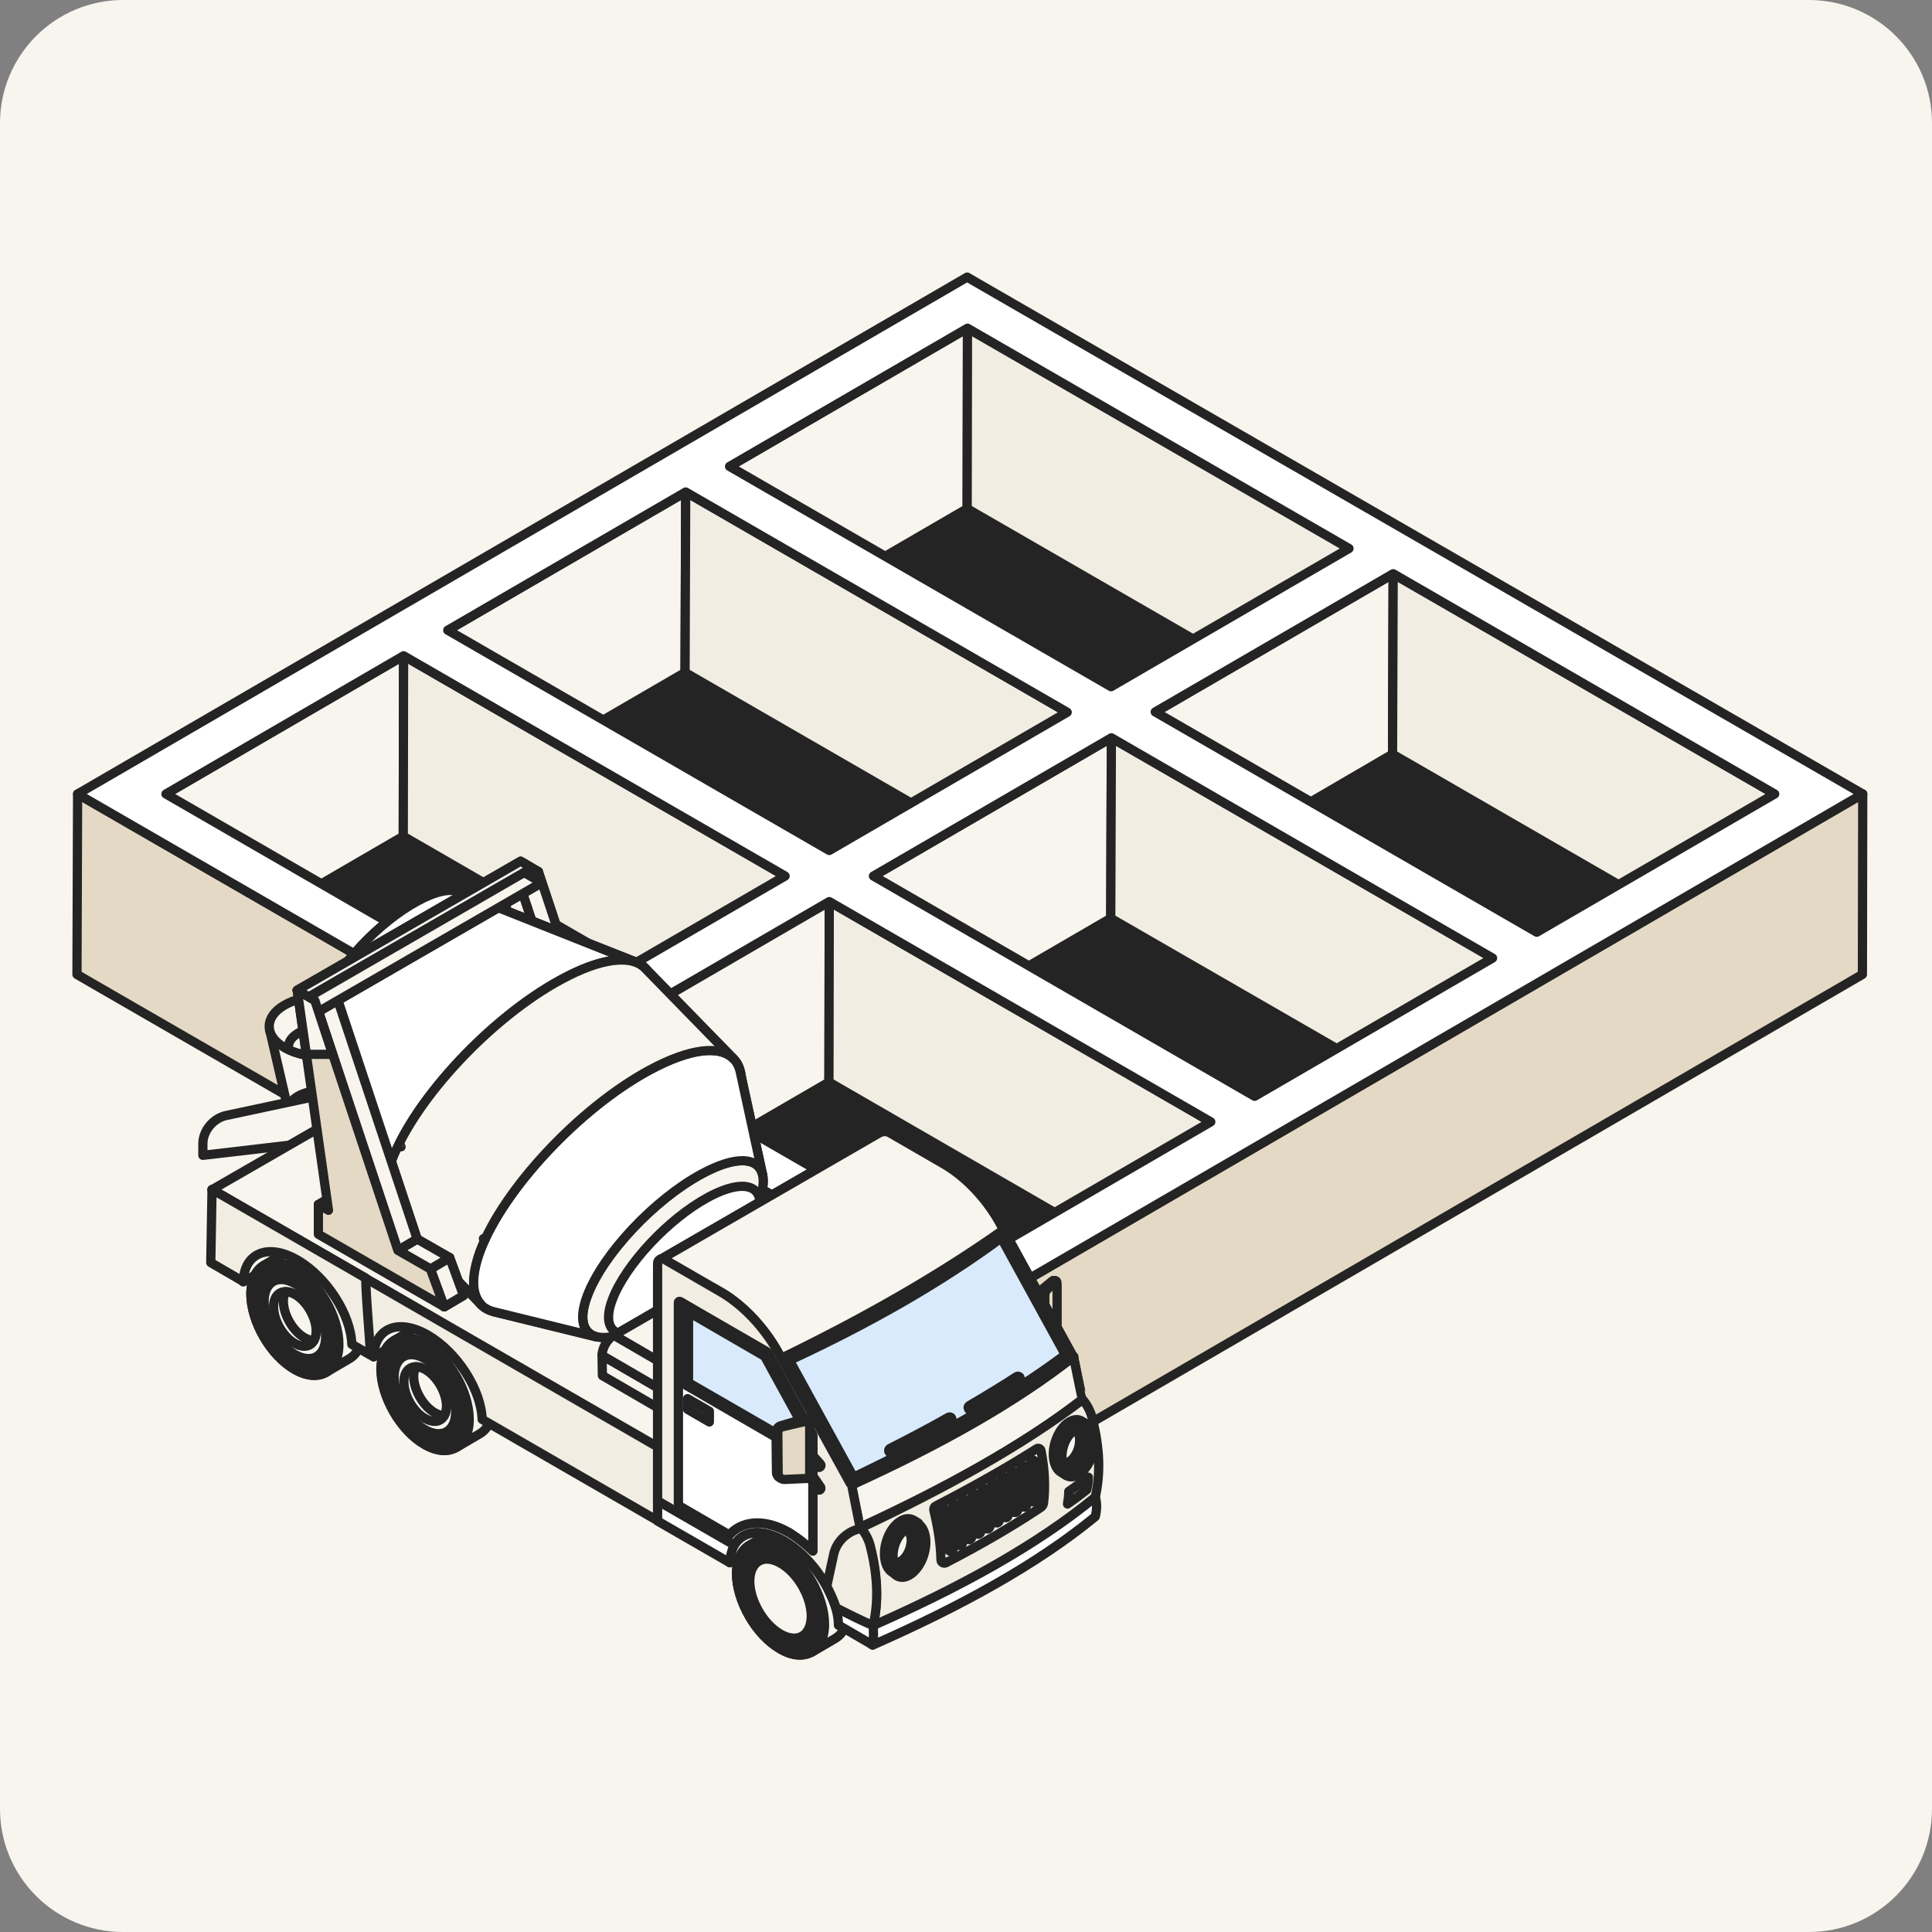 <svg width="251" height="251" viewBox="0 0 251 251" fill="none" xmlns="http://www.w3.org/2000/svg">
<rect x="0" y="0" width="251" height="251" fill="#808080" stroke="none"/>
<g clip-path="url(#clip0_6881_70338)">
<path d="M0 16C0 7.163 7.163 0 16 0H235C243.837 0 251 7.163 251 16V235C251 243.837 243.837 251 235 251H16C7.163 251 0 243.837 0 235V16Z" fill="#F8F5EF"/>
<path d="M18.036 113.034L126.431 175.349L237.327 113.034L122.783 51.908L18.036 113.034Z" fill="#242424" stroke="#242424" stroke-width="1.2" stroke-linejoin="round"/>
<path d="M125.693 42.637L125.652 66.087L94.74 84.043L94.781 60.593L125.693 42.637Z" fill="#F8F5EF" stroke="#242424" stroke-width="1.2" stroke-linejoin="round"/>
<path d="M175.257 71.211L175.175 94.661L125.651 66.087L125.692 42.637L175.257 71.211Z" fill="#F2EDE2" stroke="#242424" stroke-width="1.2" stroke-linejoin="round"/>
<path d="M89.083 63.92L89.001 87.37L58.09 105.327L58.172 81.876L89.083 63.92Z" fill="#F8F5EF" stroke="#242424" stroke-width="1.2" stroke-linejoin="round"/>
<path d="M180.997 74.573L180.915 97.982L150.045 115.98L150.086 92.53L180.997 74.573Z" fill="#F8F5EF" stroke="#242424" stroke-width="1.2" stroke-linejoin="round"/>
<path d="M138.607 92.536L138.566 115.986L89.001 87.37L89.083 63.92L138.607 92.536Z" fill="#F2EDE2" stroke="#242424" stroke-width="1.2" stroke-linejoin="round"/>
<path d="M230.562 103.148L230.48 126.598L180.915 97.982L180.997 74.573L230.562 103.148Z" fill="#F2EDE2" stroke="#242424" stroke-width="1.2" stroke-linejoin="round"/>
<path d="M52.431 85.196L52.39 108.646L21.479 126.603L21.561 103.153L52.431 85.196Z" fill="#F8F5EF" stroke="#242424" stroke-width="1.2" stroke-linejoin="round"/>
<path d="M144.387 95.856L144.305 119.306L113.394 137.262L113.476 113.812L144.387 95.856Z" fill="#F8F5EF" stroke="#242424" stroke-width="1.2" stroke-linejoin="round"/>
<path d="M101.997 113.812L101.915 137.262L52.391 108.646L52.432 85.196L101.997 113.812Z" fill="#F2EDE2" stroke="#242424" stroke-width="1.2" stroke-linejoin="round"/>
<path d="M193.911 124.43L193.87 147.88L144.305 119.306L144.387 95.856L193.911 124.43Z" fill="#F2EDE2" stroke="#242424" stroke-width="1.2" stroke-linejoin="round"/>
<path d="M107.736 117.134L107.695 140.584L76.783 158.54L76.865 135.09L107.736 117.134Z" fill="#F8F5EF" stroke="#242424" stroke-width="1.2" stroke-linejoin="round"/>
<path d="M157.301 145.749L157.219 169.2L107.695 140.584L107.736 117.134L157.301 145.749Z" fill="#F2EDE2" stroke="#242424" stroke-width="1.2" stroke-linejoin="round"/>
<path fill-rule="evenodd" clip-rule="evenodd" d="M12.132 104.338L12.132 104.336L10.082 103.147L10 126.598L12.05 127.786L12.05 127.788L124.298 192.603L124.38 169.153L12.132 104.338Z" fill="#E4D9C4"/>
<path d="M12.132 104.336L12.732 104.339C12.733 104.124 12.619 103.925 12.433 103.817L12.132 104.336ZM12.132 104.338L11.532 104.336C11.531 104.551 11.646 104.75 11.832 104.857L12.132 104.338ZM10.082 103.147L10.383 102.628C10.198 102.521 9.969 102.52 9.783 102.627C9.598 102.734 9.483 102.931 9.482 103.145L10.082 103.147ZM10 126.598L9.4 126.595C9.399 126.81 9.513 127.009 9.699 127.117L10 126.598ZM12.05 127.786L12.65 127.788C12.65 127.574 12.537 127.375 12.351 127.267L12.05 127.786ZM12.05 127.788L11.45 127.786C11.449 128.001 11.563 128.2 11.75 128.307L12.05 127.788ZM124.298 192.603L123.998 193.123C124.184 193.23 124.412 193.23 124.598 193.123C124.783 193.017 124.898 192.819 124.898 192.605L124.298 192.603ZM124.38 169.153L124.98 169.155C124.981 168.94 124.867 168.741 124.68 168.634L124.38 169.153ZM11.532 104.334L11.532 104.336L12.732 104.34L12.732 104.339L11.532 104.334ZM9.781 103.666L11.831 104.855L12.433 103.817L10.383 102.628L9.781 103.666ZM10.6 126.6L10.682 103.15L9.482 103.145L9.4 126.595L10.6 126.6ZM12.351 127.267L10.301 126.079L9.699 127.117L11.749 128.305L12.351 127.267ZM12.65 127.79L12.65 127.788L11.45 127.784L11.45 127.786L12.65 127.79ZM124.598 192.084L12.35 127.268L11.75 128.307L123.998 193.123L124.598 192.084ZM123.78 169.151L123.698 192.601L124.898 192.605L124.98 169.155L123.78 169.151ZM11.832 104.857L124.08 169.673L124.68 168.634L12.432 103.818L11.832 104.857Z" fill="#242424"/>
<path d="M242 103.147L241.959 126.598L126.349 193.791L126.431 170.341L242 103.147Z" fill="#E4D9C4" stroke="#242424" stroke-width="1.2" stroke-linejoin="round"/>
<path d="M239.95 101.964L242 103.152L126.43 170.346L124.381 169.157L12.132 104.341L10.082 103.152L125.651 36L127.701 37.189L239.95 101.964ZM199.65 121.109L230.562 103.152L180.997 74.537L150.085 92.493L199.65 121.109ZM144.346 89.214L175.257 71.257L125.692 42.642L94.781 60.598L144.346 89.214ZM126.389 163.704L157.301 145.748L107.736 117.132L76.825 135.089L126.389 163.704ZM162.999 142.427L193.911 124.471L144.387 95.855L113.476 113.812L162.999 142.427ZM107.736 110.491L138.647 92.534L89.082 63.919L58.171 81.875L107.736 110.491ZM71.085 131.768L101.996 113.812L52.431 85.196L21.561 103.152L71.085 131.768Z" fill="white" stroke="#242424" stroke-width="1.2" stroke-linejoin="round"/>
<path d="M126.431 170.35L126.349 193.8L124.299 192.611L124.381 169.161L126.431 170.35Z" fill="#F8F5EF" stroke="#242424" stroke-width="1.2" stroke-linejoin="round"/>
<path d="M35.049 133.855L37.509 144.474H45.995L48.496 133.855H35.049Z" fill="#F8F5EF" stroke="#242424" stroke-width="1.2" stroke-linejoin="round"/>
<path d="M41.772 146.605C44.15 146.605 46.077 145.504 46.077 144.145C46.077 142.787 44.15 141.686 41.772 141.686C39.395 141.686 37.468 142.787 37.468 144.145C37.468 145.504 39.395 146.605 41.772 146.605Z" fill="#F8F5EF" stroke="#242424" stroke-width="1.2" stroke-linejoin="round"/>
<path d="M36.976 136.11C37.181 136.233 37.345 136.315 37.55 136.397C40.01 137.545 43.536 137.545 45.995 136.397C46.2 136.315 46.405 136.192 46.569 136.11C49.234 134.593 49.234 132.092 46.569 130.575C43.904 129.058 39.6 129.058 36.976 130.575C34.311 132.092 34.311 134.593 36.976 136.11Z" fill="#F8F5EF" stroke="#242424" stroke-width="1.2" stroke-linejoin="round"/>
<path d="M37.55 136.395C40.01 137.543 43.535 137.543 45.995 136.395C46.241 135.616 45.831 134.796 44.806 134.222C43.126 133.238 40.42 133.238 38.739 134.222C37.714 134.837 37.304 135.616 37.55 136.395Z" fill="#F8F5EF" stroke="#242424" stroke-width="1.2" stroke-linejoin="round"/>
<path d="M26.357 150.097L43.535 148.088V141.897L29.35 144.931C27.669 145.3 26.357 146.94 26.357 148.58V150.097Z" fill="#F8F5EF" stroke="#242424" stroke-width="1.2" stroke-linejoin="round"/>
<path d="M27.547 154.559L51.161 169.441L92.403 192.03L114.665 179.157L49.808 141.728L27.547 154.559Z" fill="#F8F5EF" stroke="#242424" stroke-width="1.2" stroke-linejoin="round"/>
<path d="M69.2 141.899L71.7 140.464L70.43 139.686L67.888 141.161L69.2 141.899Z" fill="#F8F5EF" stroke="#242424" stroke-width="1.2" stroke-linejoin="round"/>
<path d="M69.2 141.899L71.7 140.464L70.43 139.686L67.888 141.161L69.2 141.899Z" fill="#F8F5EF" stroke="#242424" stroke-width="1.2" stroke-linejoin="round"/>
<path d="M84.245 154.485L86.746 153.009L84.942 148.09L82.441 149.566L84.245 154.485Z" fill="#F8F5EF" stroke="#242424" stroke-width="1.2" stroke-linejoin="round"/>
<path d="M84.245 154.485L86.746 153.009L84.942 148.09L82.441 149.566L84.245 154.485Z" fill="#F8F5EF" stroke="#242424" stroke-width="1.2" stroke-linejoin="round"/>
<path d="M82.441 149.561L84.942 148.085L80.719 145.666L78.219 147.101L82.441 149.561Z" fill="#F8F5EF" stroke="#242424" stroke-width="1.2" stroke-linejoin="round"/>
<path d="M82.441 149.561L84.942 148.085L80.719 145.666L78.219 147.101L82.441 149.561Z" fill="#F8F5EF" stroke="#242424" stroke-width="1.2" stroke-linejoin="round"/>
<path d="M78.219 147.1L80.719 145.665L69.937 113.236L67.436 114.671L78.219 147.1Z" fill="#F8F5EF" stroke="#242424" stroke-width="1.2" stroke-linejoin="round"/>
<path d="M78.219 147.1L80.719 145.665L69.937 113.236L67.436 114.671L78.219 147.1Z" fill="#F8F5EF" stroke="#242424" stroke-width="1.2" stroke-linejoin="round"/>
<path d="M65.141 113.357L69.199 141.891L67.887 141.153V145.007L84.245 154.477L82.441 149.557L78.219 147.098L67.436 114.669L65.141 113.357Z" fill="#F8F5EF" stroke="#242424" stroke-width="1.2" stroke-linejoin="round"/>
<path d="M60.261 120.171C61.942 115.743 59.196 114.39 54.194 117.096C49.193 119.802 43.781 125.582 42.1 130.01C40.419 134.437 43.166 135.79 48.167 133.085C53.169 130.338 58.581 124.557 60.261 120.171Z" fill="#F8F5EF" stroke="#242424" stroke-width="1.2" stroke-linejoin="round"/>
<path d="M59.565 115.857C60.794 116.349 61.122 117.825 60.261 120.121L83.957 132.789C85.556 128.607 84.941 125.902 82.686 125C74.979 121.966 67.272 118.932 59.565 115.857Z" fill="#F8F5EF" stroke="#242424" stroke-width="1.2" stroke-linejoin="round"/>
<path d="M50.341 156.568C51.448 159.561 55.711 159.684 61.984 156.281C71.085 151.362 80.924 140.825 83.958 132.831L60.262 120.163C58.581 124.591 53.169 130.33 48.168 133.077C44.724 134.922 42.387 134.881 41.773 133.241C44.601 140.989 47.471 148.779 50.341 156.568Z" fill="#F8F5EF" stroke="#242424" stroke-width="1.2" stroke-linejoin="round"/>
<path d="M83.835 125.785C85.065 127.056 85.188 129.434 83.958 132.796L95.437 144.562C96.708 141.2 96.585 138.822 95.314 137.551C91.87 134.025 87.279 129.311 83.835 125.785Z" fill="#F8F5EF" stroke="#242424" stroke-width="1.2" stroke-linejoin="round"/>
<path d="M62.516 169.487C64.238 171.25 68.133 170.881 73.421 168.011C82.522 163.091 92.362 152.555 95.395 144.561L83.916 132.795C80.883 140.789 71.043 151.325 61.942 156.245C56.654 159.115 52.759 159.484 51.037 157.721C54.481 161.247 59.072 165.961 62.516 169.487Z" fill="#F8F5EF" stroke="#242424" stroke-width="1.2" stroke-linejoin="round"/>
<path d="M96.174 139.276C96.461 140.588 96.215 142.392 95.395 144.565L98.552 156.249C99.126 154.773 99.249 153.584 99.085 152.682C98.101 148.214 97.158 143.745 96.174 139.276Z" fill="#F8F5EF" stroke="#242424" stroke-width="1.2" stroke-linejoin="round"/>
<path d="M77.562 173.668C78.956 173.996 81.088 173.504 83.753 172.069C89.902 168.749 96.544 161.656 98.552 156.286L95.396 144.602C92.362 152.596 82.523 163.132 73.421 168.052C69.445 170.183 66.288 170.962 64.197 170.429C68.666 171.495 73.094 172.602 77.562 173.668Z" fill="#F8F5EF" stroke="#242424" stroke-width="1.2" stroke-linejoin="round"/>
<path d="M82.687 125.049C74.98 121.975 67.272 118.941 59.565 115.866C58.458 115.415 56.572 115.784 54.194 117.096C49.193 119.802 43.781 125.582 42.1 130.01C41.567 131.404 41.485 132.47 41.772 133.249C44.642 141.038 47.471 148.827 50.34 156.576C49.849 155.223 50.013 153.255 50.956 150.713C53.989 142.719 63.828 132.183 72.93 127.263C77.234 124.885 80.637 124.229 82.687 125.049Z" fill="white" stroke="#242424" stroke-width="1.2" stroke-linejoin="round"/>
<path d="M98.553 156.249C100.603 150.837 97.283 149.156 91.133 152.518C84.984 155.839 78.342 162.931 76.333 168.302C74.284 173.713 77.604 175.394 83.754 172.032C89.903 168.753 96.504 161.66 98.553 156.249Z" fill="#F8F5EF" stroke="#242424" stroke-width="1.2" stroke-linejoin="round"/>
<path d="M98.225 158.705C99.947 154.196 97.159 152.761 91.993 155.549C86.828 158.336 81.293 164.281 79.572 168.791C77.85 173.3 80.637 174.735 85.803 171.947C90.969 169.16 96.503 163.215 98.225 158.705Z" fill="white" stroke="#242424" stroke-width="1.2" stroke-linejoin="round"/>
<path d="M99.085 152.676C98.101 148.207 97.159 143.739 96.175 139.27C95.396 135.744 91.009 135.416 84.368 139.024C75.266 143.944 65.427 154.48 62.393 162.474C60.672 166.984 61.491 169.772 64.197 170.428C68.625 171.534 73.094 172.6 77.521 173.707C75.717 173.256 75.143 171.411 76.291 168.337C78.341 162.925 84.983 155.874 91.091 152.553C95.601 150.093 98.552 150.298 99.085 152.676Z" fill="white" stroke="#242424" stroke-width="1.2" stroke-linejoin="round"/>
<path d="M95.273 137.554L83.794 125.788C82.072 124.025 78.177 124.394 72.889 127.264C63.787 132.184 53.948 142.72 50.914 150.714C49.644 154.076 49.767 156.454 51.037 157.725L62.517 169.491C61.287 168.22 61.164 165.842 62.394 162.48C65.427 154.486 75.266 143.95 84.368 139.03C89.697 136.16 93.551 135.791 95.273 137.554Z" fill="#F8F5EF" stroke="#242424" stroke-width="1.2" stroke-linejoin="round"/>
<path d="M42.675 157.229L45.176 155.754L43.905 155.016L41.363 156.492L42.675 157.229Z" fill="#F8F5EF" stroke="#242424" stroke-width="1.2" stroke-linejoin="round"/>
<path d="M42.675 157.229L45.176 155.754L43.905 155.016L41.363 156.492L42.675 157.229Z" fill="#F8F5EF" stroke="#242424" stroke-width="1.2" stroke-linejoin="round"/>
<path d="M57.721 169.782L60.222 168.306L58.418 163.387L55.917 164.863L57.721 169.782Z" fill="#F8F5EF" stroke="#242424" stroke-width="1.2" stroke-linejoin="round"/>
<path d="M57.721 169.782L60.222 168.306L58.418 163.387L55.917 164.863L57.721 169.782Z" fill="#F8F5EF" stroke="#242424" stroke-width="1.2" stroke-linejoin="round"/>
<path d="M55.917 164.864L58.418 163.389L54.195 160.97L51.694 162.446L55.917 164.864Z" fill="#F8F5EF" stroke="#242424" stroke-width="1.2" stroke-linejoin="round"/>
<path d="M55.917 164.864L58.418 163.389L54.195 160.97L51.694 162.446L55.917 164.864Z" fill="#F8F5EF" stroke="#242424" stroke-width="1.2" stroke-linejoin="round"/>
<path d="M51.694 162.437L54.195 160.962L43.413 128.533L40.912 130.009L51.694 162.437Z" fill="#F8F5EF" stroke="#242424" stroke-width="1.2" stroke-linejoin="round"/>
<path d="M51.694 162.437L54.195 160.962L43.413 128.533L40.912 130.009L51.694 162.437Z" fill="#F8F5EF" stroke="#242424" stroke-width="1.2" stroke-linejoin="round"/>
<path d="M40.912 130.019L43.413 128.543L41.117 127.231L38.616 128.666L40.912 130.019Z" fill="#F8F5EF" stroke="#242424" stroke-width="1.2" stroke-linejoin="round"/>
<path d="M40.912 130.019L43.413 128.543L41.117 127.231L38.616 128.666L40.912 130.019Z" fill="#F8F5EF" stroke="#242424" stroke-width="1.2" stroke-linejoin="round"/>
<path d="M38.616 128.661L42.675 157.236L41.363 156.498V160.352L57.721 169.781L55.917 164.861L51.694 162.442L40.912 130.014L38.616 128.661Z" fill="#E4D9C4" stroke="#242424" stroke-width="1.2" stroke-linejoin="round"/>
<path d="M40.912 130.004L69.938 113.237L67.642 111.884L38.616 128.651L40.912 130.004Z" fill="#F8F5EF" stroke="#242424" stroke-width="1.2" stroke-linejoin="round"/>
<path d="M40.912 130.004L69.938 113.237L67.642 111.884L38.616 128.651L40.912 130.004Z" fill="#F8F5EF" stroke="#242424" stroke-width="1.2" stroke-linejoin="round"/>
<path d="M41.363 131.437L70.389 114.669L68.093 113.357L39.067 130.125L41.363 131.437Z" fill="#F8F5EF" stroke="#242424" stroke-width="1.2" stroke-linejoin="round"/>
<path d="M41.363 131.437L70.389 114.669L68.093 113.357L39.067 130.125L41.363 131.437Z" fill="#F8F5EF" stroke="#242424" stroke-width="1.2" stroke-linejoin="round"/>
<path d="M88.345 169.039L96.176 173.589C95.889 173.425 95.52 173.466 95.11 173.712L87.279 169.162C87.689 168.875 88.099 168.875 88.345 169.039Z" fill="#F8F5EF" stroke="#242424" stroke-width="1.2" stroke-linejoin="round"/>
<path d="M86.09 183.261L78.26 178.711L78.219 176.087L86.049 180.638L86.09 183.261Z" fill="#F8F5EF" stroke="#242424" stroke-width="1.2" stroke-linejoin="round"/>
<path d="M87.566 178.017L79.776 173.467L87.279 169.121L95.109 173.672L87.566 178.017Z" fill="#F8F5EF" stroke="#242424" stroke-width="1.2" stroke-linejoin="round"/>
<path d="M86.049 180.64L78.219 176.09C78.219 175.106 78.916 173.958 79.736 173.466L87.566 178.016C86.746 178.508 86.049 179.697 86.049 180.64Z" fill="#F8F5EF" stroke="#242424" stroke-width="1.2" stroke-linejoin="round"/>
<path d="M95.109 173.672C95.97 173.18 96.626 173.59 96.626 174.533V177.116L86.049 183.225V180.642C86.049 179.658 86.746 178.51 87.566 178.018L95.109 173.672Z" fill="#F8F5EF" stroke="#242424" stroke-width="1.2" stroke-linejoin="round"/>
<path d="M56.818 171.493L48.537 176.29V166.696L56.818 171.493Z" fill="#F8F5EF" stroke="#242424" stroke-width="1.2" stroke-linejoin="round"/>
<path d="M58.337 172.767C56.738 171.865 55.303 171.783 54.278 172.357L51.203 174.161C50.178 174.735 49.563 176.006 49.523 177.81C49.523 181.417 52.064 185.845 55.221 187.649C56.902 188.633 58.419 188.633 59.485 187.895C59.403 187.936 59.362 187.977 59.28 188.018L62.354 186.214C63.379 185.599 63.994 184.369 64.035 182.565C64.035 178.999 61.493 174.571 58.337 172.767Z" fill="#F8F5EF" stroke="#242424" stroke-width="1.2" stroke-linejoin="round"/>
<path d="M55.22 174.571C58.377 176.375 60.919 180.803 60.919 184.41C60.919 188.018 58.336 189.494 55.179 187.69C52.022 185.886 49.48 181.459 49.48 177.851C49.522 174.202 52.104 172.767 55.22 174.571ZM55.22 185.681C57.434 186.952 59.197 185.927 59.238 183.385C59.238 180.844 57.475 177.769 55.261 176.498C53.047 175.227 51.284 176.252 51.243 178.794C51.243 181.336 53.006 184.41 55.22 185.681Z" fill="#242424" stroke="#242424" stroke-width="1.2" stroke-linejoin="round"/>
<path d="M55.22 176.538C57.434 177.809 59.197 180.883 59.197 183.425C59.197 185.967 57.393 186.992 55.179 185.721C52.965 184.45 51.202 181.375 51.202 178.833C51.243 176.292 53.047 175.267 55.22 176.538Z" fill="#F8F5EF" stroke="#242424" stroke-width="1.2" stroke-linejoin="round"/>
<path d="M57.721 183.918C57.885 183.59 58.008 183.18 58.008 182.688C58.008 180.925 56.778 178.793 55.261 177.932C54.81 177.686 54.401 177.563 54.032 177.563C53.13 177.563 52.474 178.26 52.474 179.531C52.474 181.294 53.703 183.426 55.22 184.287C56.327 184.902 57.27 184.738 57.721 183.918Z" fill="#F8F5EF" stroke="#242424" stroke-width="1.2" stroke-linejoin="round"/>
<path d="M58.336 172.767C56.737 171.865 55.302 171.783 54.277 172.357L51.202 174.161C52.227 173.546 53.662 173.628 55.261 174.571C58.418 176.375 60.959 180.802 60.959 184.41C60.959 186.214 60.303 187.485 59.279 188.059L62.353 186.255C63.378 185.64 63.993 184.41 64.034 182.606C64.034 178.999 61.492 174.571 58.336 172.767Z" fill="#F8F5EF" stroke="#242424" stroke-width="1.2" stroke-linejoin="round"/>
<path d="M57.72 183.917C57.884 183.589 58.007 183.179 58.007 182.687C58.007 180.924 56.777 178.792 55.26 177.931C54.809 177.685 54.399 177.562 54.03 177.562C53.866 177.89 53.743 178.3 53.743 178.792C53.743 180.555 54.973 182.687 56.49 183.548C56.941 183.794 57.351 183.917 57.72 183.917Z" fill="#F8F5EF" stroke="#242424" stroke-width="1.2" stroke-linejoin="round"/>
<path d="M27.547 154.557L85.434 187.969V197.562L62.64 184.402C62.517 180.548 59.401 175.67 55.589 173.456C51.776 171.242 48.66 172.513 48.537 176.244L38.124 170.217L27.547 154.557Z" fill="#F2EDE2" stroke="#242424" stroke-width="1.2" stroke-linejoin="round"/>
<path d="M39.928 161.743L31.605 166.539V156.905L39.928 161.743Z" fill="#F8F5EF" stroke="#242424" stroke-width="1.2" stroke-linejoin="round"/>
<path d="M41.404 163.009C39.805 162.107 38.37 162.025 37.346 162.599L34.271 164.403C33.246 164.977 32.631 166.248 32.59 168.052C32.59 171.66 35.132 176.087 38.288 177.891C39.969 178.875 41.486 178.875 42.552 178.137C42.47 178.178 42.429 178.219 42.347 178.26L45.422 176.456C46.447 175.841 47.062 174.611 47.103 172.807C47.103 169.241 44.561 164.813 41.404 163.009Z" fill="#F8F5EF" stroke="#242424" stroke-width="1.2" stroke-linejoin="round"/>
<path d="M38.329 164.811C41.486 166.615 44.028 171.042 44.028 174.65C44.028 178.258 41.445 179.734 38.288 177.93C35.132 176.126 32.59 171.698 32.59 168.091C32.631 164.442 35.173 162.966 38.329 164.811ZM38.288 175.921C40.502 177.192 42.265 176.167 42.306 173.625C42.306 171.083 40.543 168.009 38.329 166.738C36.116 165.467 34.353 166.492 34.312 169.034C34.312 171.575 36.116 174.65 38.288 175.921Z" fill="#242424" stroke="#242424" stroke-width="1.2" stroke-linejoin="round"/>
<path d="M38.329 166.778C40.543 168.049 42.306 171.124 42.306 173.665C42.306 176.207 40.502 177.232 38.288 175.961C36.074 174.69 34.312 171.615 34.312 169.074C34.312 166.532 36.115 165.507 38.329 166.778Z" fill="#F8F5EF" stroke="#242424" stroke-width="1.2" stroke-linejoin="round"/>
<path d="M40.79 174.16C40.953 173.832 41.077 173.422 41.077 172.93C41.077 171.167 39.847 169.036 38.33 168.175C37.879 167.929 37.469 167.806 37.1 167.806C36.198 167.806 35.542 168.503 35.542 169.773C35.542 171.536 36.772 173.668 38.289 174.529C39.396 175.144 40.339 174.98 40.79 174.16Z" fill="#F8F5EF" stroke="#242424" stroke-width="1.2" stroke-linejoin="round"/>
<path d="M41.404 163.009C39.805 162.107 38.37 162.025 37.345 162.599L34.27 164.403C35.295 163.788 36.73 163.87 38.329 164.813C41.486 166.617 44.028 171.045 44.028 174.652C44.028 176.456 43.372 177.727 42.347 178.301L45.422 176.497C46.447 175.882 47.061 174.652 47.102 172.848C47.102 169.241 44.561 164.813 41.404 163.009Z" fill="#F8F5EF" stroke="#242424" stroke-width="1.2" stroke-linejoin="round"/>
<path d="M40.789 174.16C40.953 173.832 41.076 173.422 41.076 172.93C41.076 171.167 39.846 169.036 38.329 168.175C37.878 167.929 37.468 167.806 37.099 167.806C36.935 168.134 36.812 168.544 36.812 169.036C36.812 170.798 38.042 172.93 39.559 173.791C40.01 174.037 40.42 174.16 40.789 174.16Z" fill="#F8F5EF" stroke="#242424" stroke-width="1.2" stroke-linejoin="round"/>
<path d="M48.127 176.046L45.708 174.652C45.585 170.798 42.47 165.92 38.657 163.706C34.844 161.492 31.729 162.763 31.605 166.493L27.383 164.034L27.547 154.522L47.512 166.043C47.594 169.404 47.963 172.684 48.127 176.046Z" fill="#F2EDE2" stroke="#242424" stroke-width="1.2" stroke-linejoin="round"/>
<path d="M135.08 168.369V174.846C135.08 175.133 135.613 175.092 135.818 175.092L136.556 173.493C136.802 173.206 137.007 172.55 137.007 172.099V166.852C137.007 166.647 137.212 166.442 137.13 166.401C137.007 166.36 136.843 166.319 136.761 166.401L135.326 167.59C135.244 167.713 135.08 168.082 135.08 168.369Z" fill="#F8F5EF" stroke="#242424" stroke-width="1.2" stroke-linejoin="round"/>
<path d="M135.08 168.369V174.846C135.08 175.133 135.613 175.092 135.818 175.092L136.556 173.493C136.802 173.206 137.007 172.55 137.007 172.099V166.852C137.007 166.647 137.212 166.442 137.13 166.401C137.007 166.36 136.843 166.319 136.761 166.401L135.326 167.59C135.244 167.713 135.08 168.082 135.08 168.369Z" fill="#F8F5EF" stroke="#242424" stroke-width="1.2" stroke-linejoin="round"/>
<path d="M135.736 168.378V174.855C135.736 175.142 135.818 175.183 135.941 175.019L136.925 173.503C137.13 173.216 137.335 172.56 137.335 172.109V166.861C137.335 166.451 137.212 166.328 137.048 166.492L135.982 167.599C135.818 167.722 135.736 168.091 135.736 168.378Z" fill="#E4D9C4" stroke="#242424" stroke-width="1.2" stroke-linejoin="round"/>
<path d="M126.226 184.904L94.822 203.025V192.448L126.226 174.327V184.904Z" fill="#F8F5EF" stroke="#242424" stroke-width="1.2" stroke-linejoin="round"/>
<path d="M104.498 199.374C102.899 198.473 101.464 198.391 100.439 198.965L97.365 200.768C96.34 201.342 95.725 202.613 95.684 204.417C95.684 208.025 98.225 212.452 101.382 214.256C103.063 215.24 104.58 215.24 105.646 214.502C105.564 214.543 105.523 214.584 105.441 214.625L108.516 212.821C109.54 212.206 110.155 210.977 110.196 209.173C110.196 205.565 107.655 201.178 104.498 199.374Z" fill="#F8F5EF" stroke="#242424" stroke-width="1.2" stroke-linejoin="round"/>
<path d="M101.423 201.13C104.58 202.934 107.122 207.362 107.122 210.969C107.122 214.577 104.539 216.053 101.382 214.208C98.225 212.404 95.684 207.977 95.684 204.369C95.725 200.802 98.266 199.326 101.423 201.13ZM101.382 212.281C103.596 213.552 105.359 212.527 105.4 209.986C105.4 207.444 103.637 204.369 101.423 203.098C99.209 201.827 97.447 202.852 97.406 205.394C97.406 207.936 99.168 211.01 101.382 212.281Z" fill="#242424" stroke="#242424" stroke-width="1.2" stroke-linejoin="round"/>
<path d="M104.498 199.374C102.899 198.473 101.464 198.391 100.439 198.965L97.364 200.768C98.389 200.153 99.824 200.235 101.423 201.178C104.58 202.982 107.121 207.41 107.121 211.018C107.121 212.821 106.466 214.092 105.441 214.666L108.515 212.862C109.54 212.247 110.155 211.018 110.196 209.214C110.196 205.565 107.654 201.178 104.498 199.374Z" fill="#F8F5EF" stroke="#242424" stroke-width="1.2" stroke-linejoin="round"/>
<path d="M111.712 198.43C122.986 193.224 132.949 187.73 140.615 181.786C140.574 181.745 139.467 176.251 139.467 176.251C131.965 181.909 122.044 187.607 110.605 192.937L111.712 198.43Z" fill="#F8F5EF" stroke="#242424" stroke-width="1.2" stroke-linejoin="round"/>
<path d="M111.712 198.43C122.986 193.224 132.949 187.73 140.615 181.786C140.574 181.745 139.467 176.251 139.467 176.251C131.965 181.909 122.044 187.607 110.605 192.937L111.712 198.43Z" fill="#F8F5EF" stroke="#242424" stroke-width="1.2" stroke-linejoin="round"/>
<path d="M110.442 192.686L110.647 192.932C121.839 187.848 131.76 182.355 139.509 176.246L139.304 176L130.408 159.766L101.505 176.451L110.442 192.686Z" fill="#F8F5EF" stroke="#242424" stroke-width="1.2" stroke-linejoin="round"/>
<path d="M102.57 176.74C112.819 171.984 122.085 166.737 130.079 160.833L138.401 176.002C130.899 181.618 121.429 186.866 110.893 191.908L102.57 176.74Z" fill="#D8EAFB" stroke="#242424" stroke-width="1.2" stroke-linejoin="round"/>
<path d="M115.771 188.756C115.648 188.756 115.566 188.715 115.484 188.592C115.402 188.428 115.484 188.264 115.607 188.182C118.272 186.829 120.855 185.476 123.233 184.123C123.397 184.041 123.561 184.082 123.643 184.246C123.724 184.41 123.684 184.574 123.52 184.656C121.142 186.009 118.559 187.362 115.853 188.715C115.853 188.715 115.812 188.756 115.771 188.756Z" fill="#F8F5EF" stroke="#242424" stroke-width="1.2" stroke-linejoin="round"/>
<path d="M126.061 183.177C125.938 183.177 125.856 183.136 125.815 183.013C125.733 182.849 125.774 182.685 125.938 182.603C128.111 181.332 130.202 180.062 132.088 178.832C132.211 178.75 132.416 178.791 132.498 178.914C132.58 179.037 132.539 179.242 132.416 179.324C130.489 180.595 128.398 181.865 126.225 183.136C126.143 183.177 126.102 183.177 126.061 183.177Z" fill="#F8F5EF" stroke="#242424" stroke-width="1.2" stroke-linejoin="round"/>
<path d="M119.83 186.497C119.748 186.497 119.707 186.456 119.666 186.374C119.666 186.292 119.707 186.21 119.789 186.21L123.766 185.308C123.848 185.308 123.93 185.349 123.93 185.431C123.93 185.513 123.889 185.595 123.807 185.595L119.83 186.497C119.871 186.497 119.871 186.497 119.83 186.497Z" fill="#F8F5EF"/>
<path d="M119.83 186.497C119.748 186.497 119.707 186.456 119.666 186.374C119.666 186.292 119.707 186.21 119.789 186.21L123.766 185.308C123.848 185.308 123.93 185.349 123.93 185.431C123.93 185.513 123.889 185.595 123.807 185.595L119.83 186.497ZM119.83 186.497C119.871 186.497 119.871 186.497 119.83 186.497Z" stroke="#242424" stroke-width="1.2" stroke-linejoin="round"/>
<path d="M128.398 181.571C128.316 181.571 128.275 181.53 128.234 181.448C128.234 181.366 128.275 181.284 128.357 181.284L132.334 180.382C132.416 180.382 132.498 180.423 132.498 180.505C132.498 180.587 132.457 180.669 132.375 180.669L128.398 181.571Z" fill="#F8F5EF" stroke="#242424" stroke-width="1.2" stroke-linejoin="round"/>
<path d="M114.172 147.226C114.664 146.939 115.238 146.939 115.689 147.226L122.495 151.162C125.446 152.843 128.234 155.794 130.038 159.156L130.366 159.771C121.716 165.879 112 171.373 101.504 176.457L101.176 175.842C99.332 172.48 96.544 169.528 93.633 167.847L85.803 163.625L114.172 147.226Z" fill="#F8F5EF" stroke="#242424" stroke-width="1.2" stroke-linejoin="round"/>
<path d="M114.172 147.226C114.664 146.939 115.238 146.939 115.689 147.226L122.495 151.162C125.446 152.843 128.234 155.794 130.038 159.156L130.366 159.771C121.716 165.879 112 171.373 101.504 176.457L101.176 175.842C99.332 172.48 96.544 169.528 93.633 167.847L85.803 163.625L114.172 147.226Z" fill="#F8F5EF" stroke="#242424" stroke-width="1.2" stroke-linejoin="round"/>
<path d="M142.297 194.449C142.543 195.392 142.502 196.13 142.297 197.032C134.712 203.263 124.75 208.716 113.394 213.718C113.599 212.816 113.312 212.119 113.394 211.135C124.627 206.092 134.507 200.64 142.297 194.449Z" fill="white" stroke="#242424" stroke-width="1.2" stroke-linejoin="round"/>
<path d="M85.434 165.717V197.612L94.822 203.024C94.863 202.122 95.068 201.384 95.396 200.769C95.519 200.523 95.724 200.277 95.929 200.072C97.2 198.801 99.372 198.801 101.873 200.236C101.955 200.277 102.037 200.318 102.119 200.4C104.333 201.753 106.26 203.967 107.49 206.303C107.818 206.959 108.105 207.574 108.351 208.23C108.72 209.214 108.925 210.198 108.925 211.141L109.376 211.387L112.901 213.437L113.352 213.724C114.049 210.772 111.712 201.015 111.712 201.015C111.671 200.974 110.606 195.521 110.606 195.521L110.401 195.275L101.504 179.041L101.176 178.426C99.332 175.064 96.544 172.112 93.633 170.431L85.434 165.717Z" fill="white" stroke="#242424" stroke-width="1.2" stroke-linejoin="round"/>
<path d="M85.434 164.115V194.985L95.396 200.724C95.519 200.479 95.724 200.233 95.929 200.028C97.2 198.757 99.372 198.757 101.873 200.192C101.955 200.233 102.037 200.274 102.119 200.356C104.333 201.708 106.26 203.922 107.49 206.259C107.818 206.915 108.105 207.53 108.351 208.186L109.417 208.801L111.22 200.766V200.684L111.753 198.429C111.712 198.388 110.647 192.935 110.647 192.935L110.442 192.689L101.504 176.454L101.176 175.84C99.332 172.478 96.544 169.526 93.633 167.845L86.335 163.623C85.926 163.377 85.434 163.664 85.434 164.115Z" fill="#F2EDE2" stroke="#242424" stroke-width="1.2" stroke-linejoin="round"/>
<path d="M141.845 184.044C141.64 183.306 141.23 182.486 140.657 181.83C132.867 187.775 122.905 193.268 111.795 198.516C112.369 199.213 112.82 199.992 112.984 200.73C114.05 204.788 114.091 208.232 113.435 211.184C124.791 206.182 134.712 200.73 142.296 194.498C142.952 191.505 142.952 188.308 141.845 184.044Z" fill="#F2EDE2" stroke="#242424" stroke-width="1.2" stroke-linejoin="round"/>
<path d="M107.408 206.09C107.449 206.172 107.49 206.213 107.531 206.295C107.859 206.951 108.146 207.566 108.392 208.222C108.474 208.427 108.556 208.632 108.597 208.878C110.155 209.657 112.41 210.805 113.353 211.133C113.394 211.133 113.394 211.133 113.435 211.174C114.132 208.222 114.091 204.778 113.025 200.72C112.82 199.982 112.41 199.162 111.836 198.506C111.836 198.506 111.467 198.67 110.975 198.834C110.647 198.957 110.36 199.121 110.073 199.326C109.13 199.982 108.474 200.966 108.269 202.114L107.408 206.09Z" fill="#F2EDE2" stroke="#242424" stroke-width="1.2" stroke-linejoin="round"/>
<path d="M88.14 169.234V195.308C88.14 195.431 88.263 195.636 88.386 195.718L94.74 199.408C94.822 199.326 94.904 199.244 94.986 199.162C95.847 198.301 97.036 197.85 98.389 197.85C99.701 197.85 101.136 198.301 102.57 199.121L102.816 199.285C103.8 199.9 104.702 200.638 105.604 201.498C105.604 200.31 105.604 199.367 105.604 199.367V186.576C105.604 186.535 105.604 186.453 105.563 186.371L99.783 175.794C99.742 175.712 99.66 175.63 99.578 175.589L91.419 170.874L88.386 169.111C88.263 169.029 88.14 169.111 88.14 169.234Z" fill="#F8F5EF" stroke="#242424" stroke-width="1.2" stroke-linejoin="round"/>
<path d="M88.14 169.234V195.308C88.14 195.431 88.263 195.636 88.386 195.718L94.74 199.408C94.822 199.326 94.904 199.244 94.986 199.162C95.847 198.301 97.036 197.85 98.389 197.85C99.701 197.85 101.136 198.301 102.57 199.121L102.816 199.285C103.8 199.9 104.702 200.638 105.604 201.498C105.604 200.31 105.604 199.367 105.604 199.367V186.576C105.604 186.535 105.604 186.453 105.563 186.371L99.783 175.794C99.742 175.712 99.66 175.63 99.578 175.589L91.419 170.874L88.386 169.111C88.263 169.029 88.14 169.111 88.14 169.234Z" fill="white" stroke="#242424" stroke-width="1.2" stroke-linejoin="round"/>
<path d="M104.826 186.332V188.792C104.826 188.956 104.703 188.997 104.58 188.915L89.206 180.019C89.042 179.937 88.96 179.732 88.96 179.609V170.467C88.96 170.303 89.083 170.262 89.206 170.344L89.452 170.467L99.209 176.124C99.291 176.165 99.373 176.247 99.414 176.329L104.785 186.127C104.785 186.209 104.826 186.291 104.826 186.332Z" fill="#F8F5EF" stroke="#242424" stroke-width="1.2" stroke-linejoin="round"/>
<path d="M104.825 186.339V188.512L89.697 179.78C89.533 179.698 89.451 179.493 89.451 179.37V170.474L99.208 176.131C99.29 176.172 99.372 176.254 99.413 176.336L104.784 186.134C104.784 186.216 104.825 186.298 104.825 186.339Z" fill="#D8EAFB" stroke="#242424" stroke-width="1.2" stroke-linejoin="round"/>
<path d="M141.394 191.912C141.394 192.486 141.312 193.019 141.189 193.552C140.41 194.167 139.59 194.782 138.688 195.397C138.77 194.864 138.852 194.331 138.852 193.757C139.754 193.142 140.574 192.527 141.394 191.912Z" fill="#F8F5EF" stroke="#242424" stroke-width="1.2" stroke-linejoin="round"/>
<path d="M122.905 203.025C122.618 203.189 122.249 202.984 122.249 202.656C122.208 200.647 121.88 198.556 121.347 196.302C121.265 195.974 121.388 195.728 121.593 195.646C126.513 193.104 130.858 190.644 134.671 188.225C134.917 188.061 135.204 188.225 135.245 188.471C135.737 190.931 135.819 193.186 135.573 195.277C135.532 195.523 135.409 195.728 135.204 195.851C131.637 198.228 127.578 200.606 122.905 203.025Z" fill="#F8F5EF" stroke="#242424" stroke-width="1.2" stroke-linejoin="round"/>
<path d="M123.52 201.543C123.725 201.543 123.848 201.379 123.848 201.174C123.684 199.329 123.438 197.812 123.11 196.377C123.069 196.213 122.905 196.09 122.7 196.131C122.536 196.172 122.413 196.336 122.454 196.541C122.782 197.935 123.028 199.411 123.192 201.215C123.192 201.42 123.315 201.543 123.52 201.543Z" fill="#F8F5EF" stroke="#242424" stroke-width="1.2" stroke-linejoin="round"/>
<path d="M124.299 195.64C124.258 195.477 124.053 195.395 123.93 195.477C123.766 195.517 123.684 195.722 123.725 195.886C124.012 197.157 124.217 198.51 124.34 200.068C124.34 200.232 124.381 200.396 124.422 200.56C124.463 200.724 124.627 200.806 124.75 200.806C124.955 200.765 125.078 200.601 125.037 200.437C124.914 198.838 124.709 197.444 124.463 196.132C124.422 195.927 124.381 195.763 124.299 195.64Z" fill="#F8F5EF" stroke="#242424" stroke-width="1.2" stroke-linejoin="round"/>
<path d="M125.529 194.902C125.447 194.779 125.283 194.738 125.16 194.779C125.037 194.861 124.955 195.025 124.996 195.189C125.283 196.501 125.447 197.854 125.529 199.371C125.529 199.535 125.57 199.699 125.652 199.863C125.734 200.027 125.857 200.068 125.98 200.027C126.144 199.986 126.267 199.822 126.267 199.617C126.185 198.018 125.98 196.624 125.734 195.312C125.693 195.189 125.611 195.025 125.529 194.902Z" fill="#F8F5EF" stroke="#242424" stroke-width="1.2" stroke-linejoin="round"/>
<path d="M126.758 194.163C126.676 194.04 126.512 194.04 126.389 194.122C126.266 194.204 126.225 194.368 126.266 194.573C126.512 195.884 126.676 197.237 126.758 198.754C126.758 198.918 126.799 199.082 126.881 199.205C126.963 199.328 127.127 199.369 127.209 199.287C127.373 199.205 127.455 199.041 127.455 198.877C127.373 197.319 127.25 195.925 126.963 194.573C126.922 194.409 126.84 194.245 126.758 194.163Z" fill="#F8F5EF" stroke="#242424" stroke-width="1.2" stroke-linejoin="round"/>
<path d="M127.989 193.424C127.866 193.342 127.743 193.342 127.661 193.465C127.579 193.547 127.538 193.752 127.538 193.916C127.784 195.269 127.907 196.622 127.948 198.098C127.948 198.262 128.03 198.426 128.112 198.549C128.235 198.672 128.358 198.672 128.44 198.59C128.563 198.508 128.645 198.344 128.645 198.139C128.604 196.622 128.481 195.228 128.235 193.834C128.194 193.629 128.112 193.506 127.989 193.424Z" fill="#F8F5EF" stroke="#242424" stroke-width="1.2" stroke-linejoin="round"/>
<path d="M129.219 192.642C129.096 192.56 128.932 192.642 128.891 192.724C128.809 192.847 128.809 193.011 128.809 193.175C129.055 194.569 129.137 195.922 129.137 197.357C129.137 197.521 129.219 197.685 129.342 197.808C129.465 197.89 129.629 197.89 129.711 197.767C129.834 197.644 129.875 197.48 129.875 197.316C129.875 195.84 129.752 194.405 129.506 192.97C129.465 192.847 129.342 192.724 129.219 192.642Z" fill="#F8F5EF" stroke="#242424" stroke-width="1.2" stroke-linejoin="round"/>
<path d="M130.448 191.904C130.325 191.863 130.161 191.945 130.12 192.068C130.079 192.191 130.038 192.355 130.079 192.56C130.284 193.954 130.407 195.348 130.325 196.742C130.325 196.906 130.407 197.07 130.53 197.152C130.694 197.234 130.817 197.152 130.899 197.07C130.981 196.947 131.022 196.783 131.022 196.619C131.063 195.143 130.94 193.749 130.694 192.273C130.735 192.109 130.612 191.945 130.448 191.904Z" fill="#F8F5EF" stroke="#242424" stroke-width="1.2" stroke-linejoin="round"/>
<path d="M131.678 191.164C131.514 191.164 131.391 191.246 131.35 191.41C131.35 191.574 131.309 191.738 131.35 191.902C131.555 193.337 131.637 194.731 131.555 196.084C131.555 196.248 131.637 196.412 131.801 196.494C131.965 196.535 132.129 196.453 132.17 196.33C132.252 196.207 132.293 196.002 132.293 195.838C132.334 194.403 132.252 192.968 132.047 191.492C131.965 191.328 131.842 191.164 131.678 191.164Z" fill="#F8F5EF" stroke="#242424" stroke-width="1.2" stroke-linejoin="round"/>
<path d="M132.908 190.433C132.744 190.433 132.621 190.556 132.621 190.72C132.621 190.884 132.621 191.048 132.662 191.212C132.867 192.687 132.908 194.04 132.785 195.434C132.785 195.598 132.908 195.762 133.031 195.803C133.236 195.844 133.359 195.721 133.4 195.557C133.441 195.393 133.482 195.229 133.482 195.065C133.564 193.671 133.482 192.236 133.277 190.72C133.236 190.556 133.072 190.433 132.908 190.433Z" fill="#F8F5EF" stroke="#242424" stroke-width="1.2" stroke-linejoin="round"/>
<path d="M134.303 195.144C134.467 195.144 134.63 195.021 134.63 194.857C134.794 193.3 134.753 191.701 134.508 189.979C134.467 189.815 134.303 189.651 134.139 189.692C133.975 189.733 133.852 189.897 133.852 190.061C134.098 191.742 134.139 193.3 133.975 194.775C133.975 194.939 134.098 195.103 134.303 195.144Z" fill="#F8F5EF" stroke="#242424" stroke-width="1.2" stroke-linejoin="round"/>
<path d="M119.174 198.098C119.379 198.426 119.543 198.836 119.625 199.328C119.871 201.09 119.01 203.263 117.698 204.124C117.329 204.37 116.96 204.493 116.632 204.493L116.55 204.657L115.935 204.288C115.443 204.001 115.074 203.386 114.951 202.484C114.705 200.721 115.566 198.549 116.878 197.688C117.534 197.237 118.149 197.196 118.682 197.483L119.297 197.852L119.174 198.098Z" fill="#F8F5EF" stroke="#242424" stroke-width="1.2" stroke-linejoin="round"/>
<path d="M120.24 199.739C119.994 197.976 118.764 197.238 117.452 198.14C116.14 199.042 115.279 201.174 115.525 202.936C115.771 204.699 117.001 205.437 118.313 204.535C119.625 203.633 120.486 201.502 120.24 199.739Z" fill="#F8F5EF" stroke="#242424" stroke-width="1.2" stroke-linejoin="round"/>
<path d="M118.641 198.511C118.313 198.429 117.903 198.511 117.534 198.798C116.509 199.495 115.812 201.216 116.017 202.61C116.099 203.143 116.263 203.553 116.509 203.799C116.96 204.25 117.575 204.332 118.231 203.881C119.256 203.184 119.953 201.462 119.748 200.068C119.666 199.167 119.215 198.593 118.641 198.511Z" fill="#F8F5EF" stroke="#242424" stroke-width="1.2" stroke-linejoin="round"/>
<path d="M118.641 198.511C118.313 198.429 117.903 198.511 117.534 198.798C116.509 199.495 115.812 201.216 116.017 202.61C116.099 203.143 116.263 203.553 116.509 203.799C116.837 203.881 117.247 203.799 117.616 203.512C118.641 202.815 119.338 201.093 119.133 199.699C119.092 199.167 118.928 198.757 118.641 198.511Z" fill="#F8F5EF" stroke="#242424" stroke-width="1.2" stroke-linejoin="round"/>
<path d="M118.641 198.51C118.354 198.469 118.026 198.51 117.698 198.674C117.657 198.715 117.575 198.756 117.534 198.797C116.509 199.494 115.812 201.216 116.017 202.61C116.017 202.692 116.058 202.774 116.058 202.815C116.14 203.225 116.304 203.552 116.509 203.798C116.837 203.88 117.247 203.798 117.616 203.511C118.641 202.815 119.338 201.093 119.133 199.699C119.092 199.166 118.928 198.756 118.641 198.51Z" fill="#F8F5EF" stroke="#242424" stroke-width="1.2" stroke-linejoin="round"/>
<path d="M117.903 198.672C117.862 198.672 117.78 198.672 117.739 198.672C117.698 198.713 117.616 198.754 117.575 198.795C116.55 199.492 115.853 201.214 116.058 202.608C116.058 202.69 116.099 202.772 116.099 202.813C116.14 202.854 116.181 202.936 116.222 202.977C116.509 203.018 116.796 202.977 117.124 202.772C117.944 202.198 118.518 200.845 118.354 199.697C118.231 199.246 118.108 198.918 117.903 198.672Z" fill="#F8F5EF" stroke="#242424" stroke-width="1.2" stroke-linejoin="round"/>
<path d="M141.107 185.189C141.312 185.517 141.476 185.926 141.517 186.418C141.763 188.14 140.902 190.272 139.632 191.133C139.263 191.379 138.894 191.502 138.566 191.502L138.484 191.666L137.869 191.297C137.377 191.01 137.008 190.395 136.885 189.534C136.639 187.812 137.5 185.68 138.771 184.82C139.427 184.369 140.042 184.328 140.533 184.615L141.148 184.984L141.107 185.189Z" fill="#F8F5EF" stroke="#242424" stroke-width="1.2" stroke-linejoin="round"/>
<path d="M142.133 186.785C141.887 185.063 140.698 184.366 139.427 185.227C138.156 186.088 137.295 188.179 137.541 189.942C137.787 191.664 138.976 192.361 140.247 191.5C141.518 190.598 142.379 188.507 142.133 186.785Z" fill="#F8F5EF" stroke="#242424" stroke-width="1.2" stroke-linejoin="round"/>
<path d="M140.575 185.556C140.247 185.474 139.878 185.556 139.509 185.843C138.484 186.539 137.828 188.22 137.992 189.614C138.074 190.147 138.238 190.516 138.484 190.803C138.894 191.254 139.509 191.295 140.165 190.885C141.19 190.188 141.846 188.507 141.682 187.113C141.559 186.211 141.149 185.679 140.575 185.556Z" fill="#F8F5EF" stroke="#242424" stroke-width="1.2" stroke-linejoin="round"/>
<path d="M140.575 185.556C140.247 185.474 139.878 185.556 139.509 185.843C138.484 186.539 137.828 188.22 137.992 189.614C138.074 190.147 138.238 190.516 138.484 190.803C138.812 190.885 139.181 190.803 139.55 190.516C140.575 189.819 141.231 188.138 141.067 186.744C141.026 186.252 140.821 185.843 140.575 185.556Z" fill="#F8F5EF" stroke="#242424" stroke-width="1.2" stroke-linejoin="round"/>
<path d="M140.575 185.556C140.288 185.515 139.96 185.556 139.673 185.72C139.632 185.761 139.55 185.802 139.509 185.843C138.484 186.54 137.828 188.221 137.992 189.614C137.992 189.696 138.033 189.778 138.033 189.819C138.115 190.229 138.279 190.557 138.484 190.803C138.812 190.885 139.181 190.803 139.55 190.516C140.575 189.819 141.231 188.139 141.067 186.745C141.026 186.253 140.821 185.843 140.575 185.556Z" fill="#F8F5EF" stroke="#242424" stroke-width="1.2" stroke-linejoin="round"/>
<path d="M139.837 185.761C139.796 185.761 139.714 185.761 139.673 185.761C139.632 185.802 139.55 185.843 139.509 185.884C138.484 186.581 137.828 188.262 137.992 189.655C137.992 189.737 138.033 189.819 138.033 189.86C138.074 189.901 138.115 189.983 138.156 190.024C138.443 190.065 138.73 190.024 139.017 189.819C139.837 189.245 140.37 187.893 140.247 186.786C140.165 186.294 140.042 185.966 139.837 185.761Z" fill="#F8F5EF" stroke="#242424" stroke-width="1.2" stroke-linejoin="round"/>
<path d="M106.424 190.647C106.465 190.647 106.547 190.606 106.588 190.565C106.67 190.483 106.711 190.319 106.588 190.196L103.308 186.547C103.226 186.465 103.062 186.424 102.939 186.547C102.857 186.629 102.816 186.793 102.939 186.916L106.219 190.565C106.301 190.647 106.383 190.647 106.424 190.647Z" fill="#F8F5EF" stroke="#242424" stroke-width="1.2" stroke-linejoin="round"/>
<path d="M106.424 193.593C106.465 193.593 106.506 193.593 106.547 193.552C106.67 193.47 106.67 193.306 106.629 193.224L103.35 188.469C103.268 188.346 103.104 188.346 103.022 188.387C102.899 188.469 102.899 188.633 102.94 188.715L106.219 193.47C106.301 193.552 106.342 193.593 106.424 193.593Z" fill="#F8F5EF" stroke="#242424" stroke-width="1.2" stroke-linejoin="round"/>
<path d="M104.866 184.419C105.071 184.542 105.153 184.747 105.153 184.993L104.866 191.265C104.825 191.552 104.62 191.757 104.333 191.798L101.71 192.044C101.259 192.085 100.931 191.757 100.89 191.306L100.849 186.059C100.849 185.69 101.095 185.321 101.464 185.239L104.374 184.378C104.538 184.296 104.743 184.337 104.866 184.419Z" fill="#F8F5EF" stroke="#242424" stroke-width="1.2" stroke-linejoin="round"/>
<path d="M104.866 184.419C105.071 184.542 105.153 184.747 105.153 184.993L104.866 191.265C104.825 191.552 104.62 191.757 104.333 191.798L101.71 192.044C101.259 192.085 100.931 191.757 100.89 191.306L100.849 186.059C100.849 185.69 101.095 185.321 101.464 185.239L104.374 184.378C104.538 184.296 104.743 184.337 104.866 184.419Z" fill="#F8F5EF" stroke="#242424" stroke-width="1.2" stroke-linejoin="round"/>
<path d="M105.193 185.111V191.589C105.193 191.876 104.988 192.081 104.701 192.081L101.955 192.204C101.504 192.245 101.135 191.876 101.094 191.425L101.053 186.177C101.053 185.808 101.299 185.439 101.668 185.357L104.66 184.66C104.947 184.66 105.193 184.865 105.193 185.111Z" fill="#E4D9C4" stroke="#242424" stroke-width="1.2" stroke-linejoin="round"/>
<path d="M92.157 184.738L89.328 183.098V181.704L92.157 183.344V184.738Z" fill="#F8F5EF" stroke="#242424" stroke-width="1.2" stroke-linejoin="round"/>
<path d="M39.805 136.976L38.616 128.653L40.912 130.006L43.208 136.976H39.805Z" fill="#F8F5EF" stroke="#242424" stroke-width="1.2" stroke-linejoin="round"/>
<path d="M51.899 148.576L52.104 148.986L51.858 148.699C51.858 148.658 51.858 148.617 51.899 148.576Z" fill="#F8F5EF" stroke="#242424" stroke-width="1.2" stroke-linejoin="round"/>
<path d="M63.017 161.004C63.017 161.046 62.974 161.089 62.974 161.089L62.805 160.919L63.017 161.004Z" fill="#F8F5EF" stroke="#242424" stroke-width="1.2" stroke-linejoin="round"/>
</g>
<defs>
<clipPath id="clip0_6881_70338">
<rect width="251" height="251" fill="white"/>
</clipPath>
</defs>
</svg>
